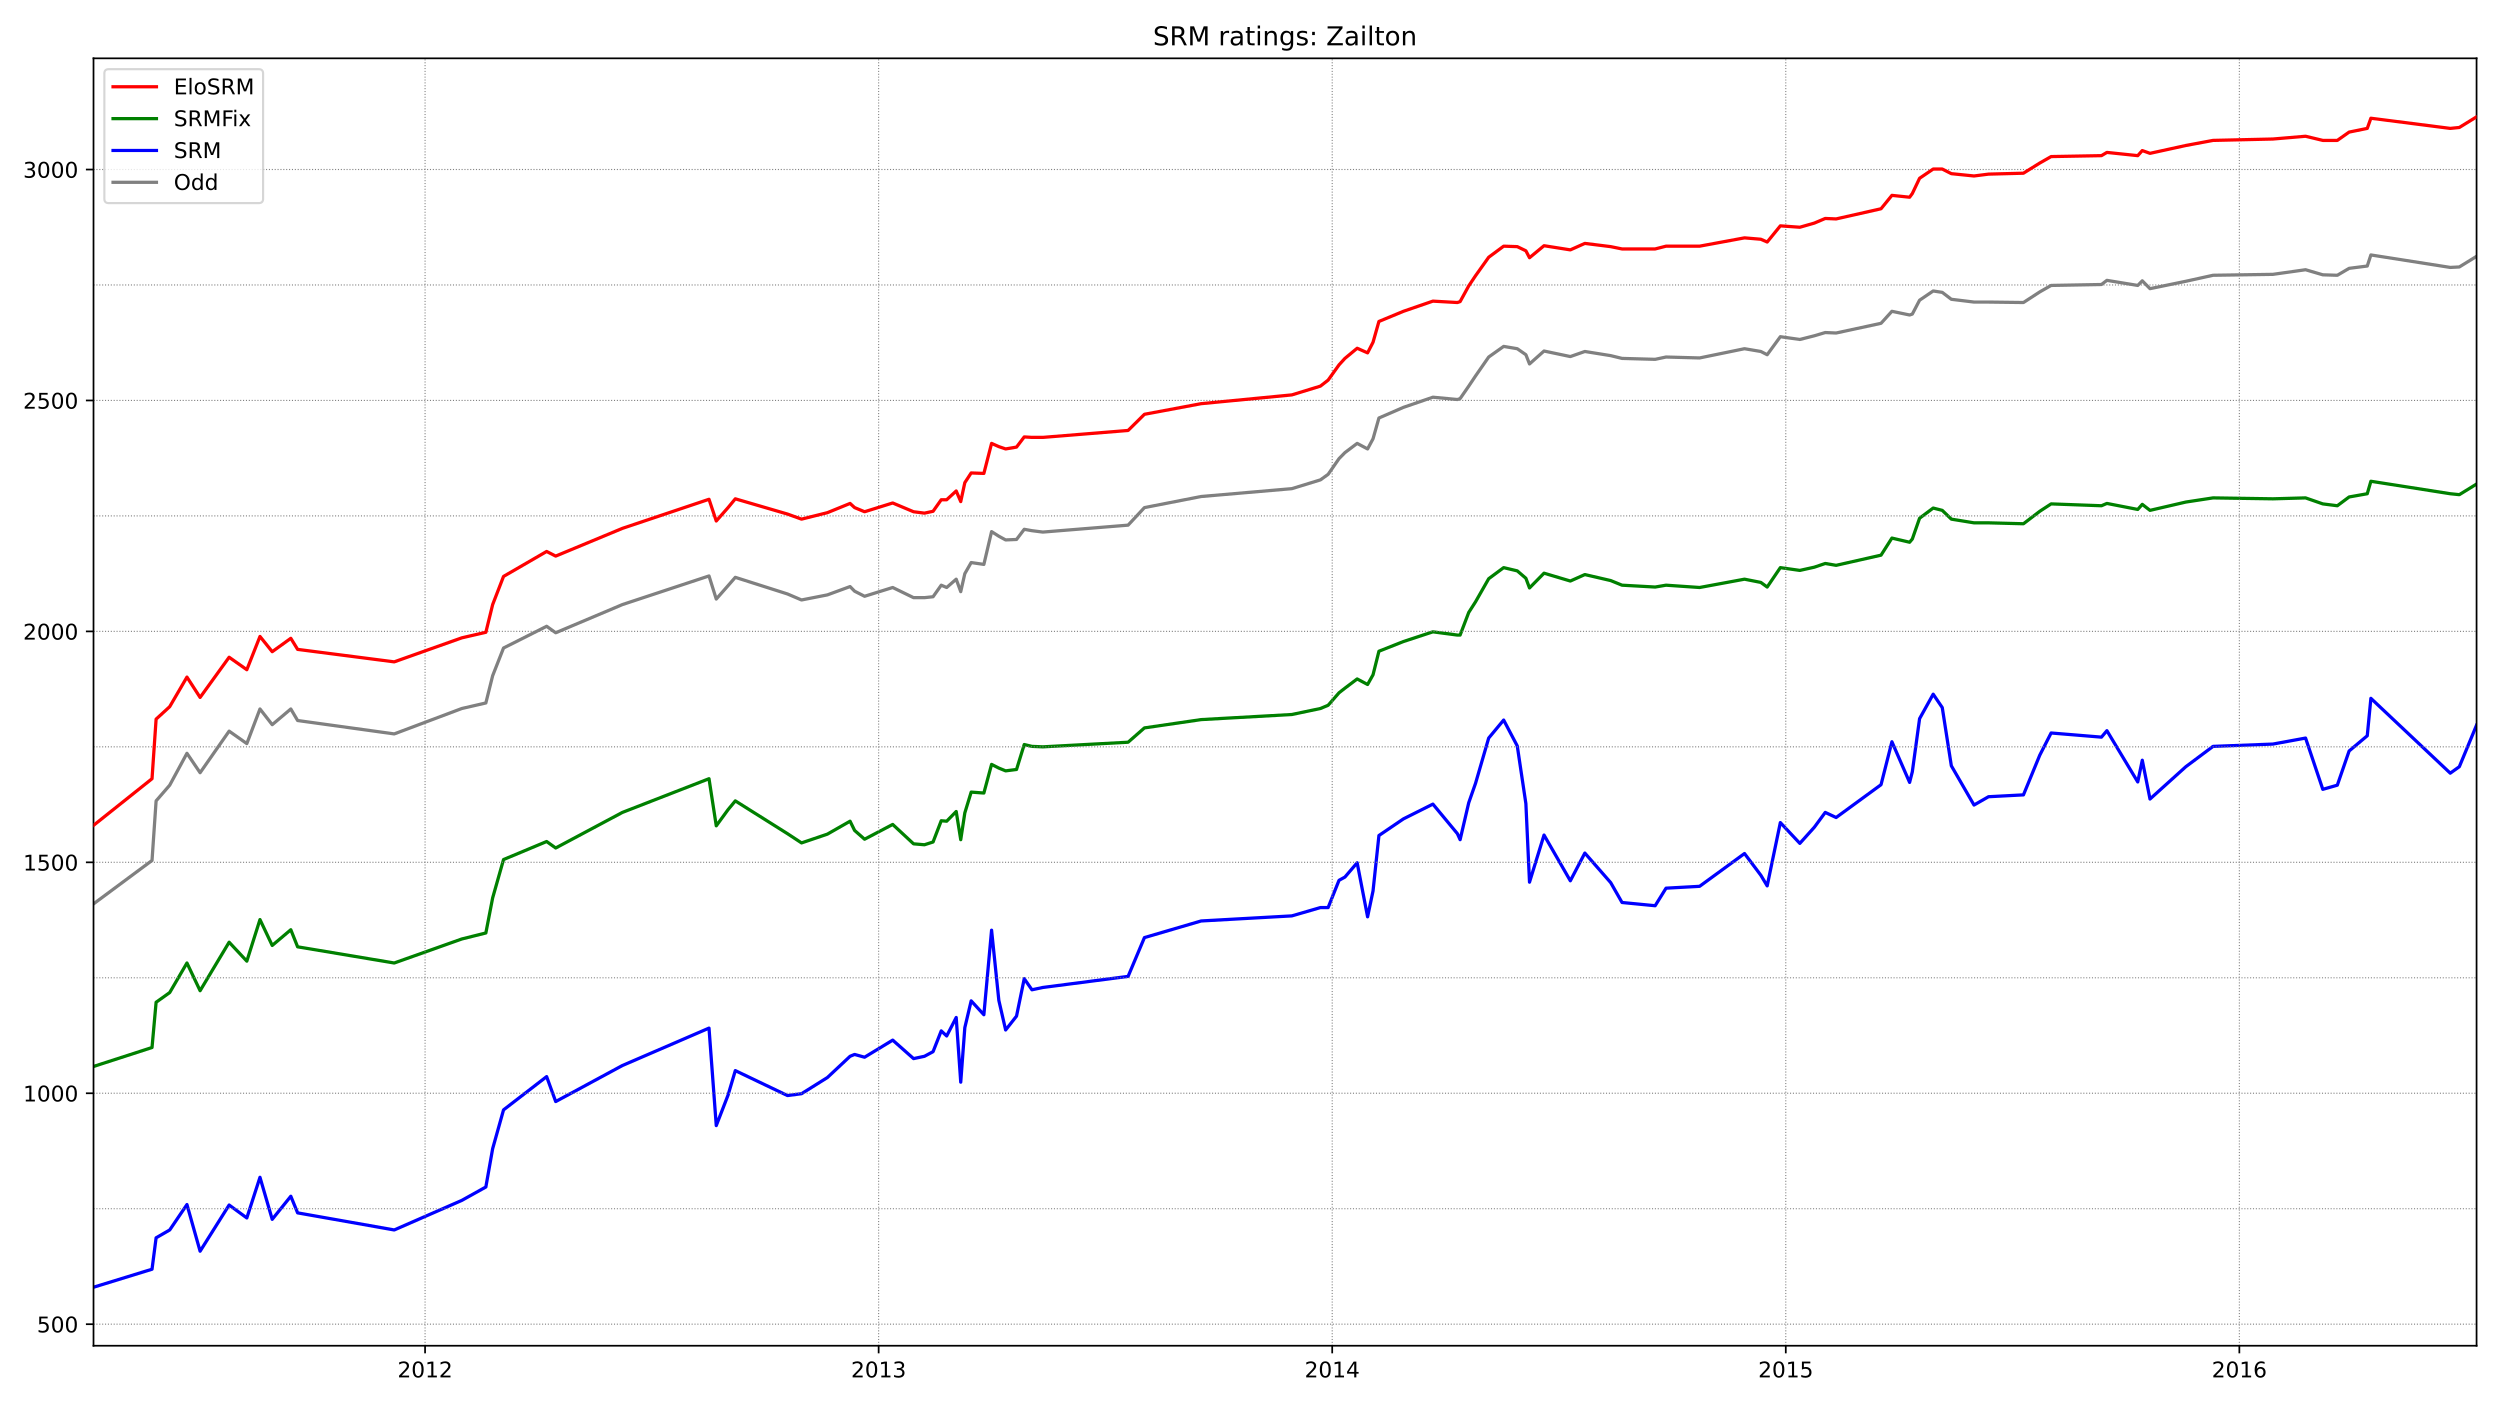 <?xml version="1.0" encoding="utf-8" standalone="no"?>
<!DOCTYPE svg PUBLIC "-//W3C//DTD SVG 1.1//EN"
  "http://www.w3.org/Graphics/SVG/1.1/DTD/svg11.dtd">
<!-- Created with matplotlib (https://matplotlib.org/) -->
<svg height="648pt" version="1.1" viewBox="0 0 1152 648" width="1152pt" xmlns="http://www.w3.org/2000/svg" xmlns:xlink="http://www.w3.org/1999/xlink">
 <defs>
  <style type="text/css">*{stroke-linecap:butt;stroke-linejoin:round;}</style>
 </defs>
 <g id="figure_1">
  <g id="patch_1">
   <path d="M 0 648 
L 1152 648 
L 1152 0 
L 0 0 
z
" style="fill:#ffffff;"/>
  </g>
  <g id="axes_1">
   <g id="patch_2">
    <path d="M 43.09 620.12 
L 1141.2 620.12 
L 1141.2 26.88 
L 43.09 26.88 
z
" style="fill:#ffffff;"/>
   </g>
   <g id="line2d_1">
    <path clip-path="url(#pb812408ef1)" d="M 43.09 416.506 
L 70.052 396.5 
L 71.933 369.045 
L 78.203 361.809 
L 86.145 347.124 
L 92.206 356.063 
L 105.582 336.908 
L 113.734 342.655 
L 119.795 326.692 
L 125.438 333.929 
L 134.007 326.692 
L 137.142 332.013 
L 181.66 338.185 
L 212.802 326.48 
L 223.879 323.926 
L 227.014 311.369 
L 232.03 298.599 
L 251.886 288.596 
L 256.066 291.576 
L 286.789 278.593 
L 326.709 265.398 
L 330.053 276.039 
L 335.487 269.867 
L 338.831 266.036 
L 362.867 273.698 
L 369.346 276.465 
L 381.259 274.124 
L 391.71 270.293 
L 393.8 272.421 
L 398.398 274.762 
L 411.356 270.718 
L 420.97 275.401 
L 425.986 275.401 
L 429.957 274.975 
L 433.72 269.654 
L 436.228 270.718 
L 440.617 266.887 
L 442.707 272.634 
L 444.588 264.333 
L 447.514 259.226 
L 453.366 260.077 
L 456.919 244.966 
L 460.263 247.094 
L 463.398 248.797 
L 468.414 248.584 
L 471.967 243.902 
L 475.52 244.54 
L 480.537 245.179 
L 519.829 241.986 
L 527.354 233.899 
L 553.479 228.791 
L 595.28 225.173 
L 608.447 221.129 
L 612 218.575 
L 617.017 211.339 
L 619.734 208.572 
L 625.377 204.316 
L 630.184 206.87 
L 632.692 202.187 
L 635.409 192.61 
L 646.695 187.715 
L 660.28 183.033 
L 671.567 184.097 
L 672.821 183.671 
L 676.792 177.925 
L 679.927 173.243 
L 685.988 164.517 
L 692.885 159.622 
L 699.155 160.686 
L 703.126 163.452 
L 704.798 167.709 
L 711.487 161.75 
L 723.609 164.304 
L 730.297 161.963 
L 742.21 163.878 
L 747.435 165.155 
L 762.693 165.581 
L 767.709 164.517 
L 783.175 164.942 
L 803.867 160.686 
L 811.391 161.963 
L 814.317 163.452 
L 820.378 155.152 
L 829.365 156.429 
L 836.053 154.726 
L 841.069 153.237 
L 846.086 153.45 
L 866.777 148.98 
L 871.793 143.447 
L 879.944 145.149 
L 881.198 144.724 
L 884.542 138.339 
L 890.813 134.082 
L 894.993 134.721 
L 899.173 137.913 
L 909.623 139.19 
L 916.311 139.19 
L 932.404 139.403 
L 939.929 134.508 
L 945.154 131.528 
L 968.353 131.102 
L 970.861 129.187 
L 985.074 131.528 
L 987.164 129.4 
L 990.717 133.018 
L 1007.228 129.613 
L 1019.768 126.846 
L 1047.357 126.42 
L 1062.405 124.292 
L 1070.347 126.633 
L 1077.036 126.846 
L 1082.47 123.653 
L 1090.83 122.589 
L 1092.502 117.481 
L 1129.078 123.228 
L 1133.258 123.015 
L 1141.2 118.12 
" style="fill:none;stroke:#808080;stroke-linecap:square;stroke-width:1.5;"/>
   </g>
   <g id="line2d_2">
    <path clip-path="url(#pb812408ef1)" d="M 43.09 593.155 
L 70.052 584.854 
L 71.933 570.382 
L 78.203 566.764 
L 86.145 555.058 
L 92.206 576.554 
L 105.582 555.271 
L 113.734 561.23 
L 119.795 542.501 
L 125.438 561.869 
L 134.007 551.227 
L 137.142 558.889 
L 181.66 566.764 
L 212.802 553.143 
L 223.879 546.971 
L 227.014 529.306 
L 232.03 511.428 
L 251.886 496.104 
L 256.066 507.597 
L 286.789 490.997 
L 326.709 473.757 
L 330.053 518.664 
L 335.487 504.618 
L 338.831 493.338 
L 362.867 504.83 
L 369.346 503.979 
L 381.259 496.53 
L 391.71 486.74 
L 393.8 485.889 
L 398.398 487.166 
L 411.356 479.291 
L 420.97 487.804 
L 425.986 486.74 
L 429.957 484.612 
L 433.72 475.034 
L 436.228 477.375 
L 440.617 468.862 
L 442.707 498.658 
L 444.588 473.545 
L 447.514 461.2 
L 453.366 467.585 
L 456.919 428.638 
L 460.263 460.988 
L 463.398 474.609 
L 468.414 468.224 
L 471.967 450.985 
L 475.52 456.093 
L 480.537 455.028 
L 519.829 449.921 
L 527.354 432.043 
L 553.479 424.381 
L 595.28 422.04 
L 608.447 418.209 
L 612 418.209 
L 617.017 405.652 
L 619.734 404.162 
L 625.377 397.565 
L 630.184 422.466 
L 632.692 410.547 
L 635.409 385.008 
L 646.695 377.346 
L 660.28 370.535 
L 671.567 384.156 
L 672.821 386.923 
L 676.792 369.897 
L 679.927 360.958 
L 685.988 340.101 
L 692.885 331.8 
L 699.155 343.719 
L 703.126 370.322 
L 704.798 406.503 
L 711.487 384.795 
L 723.609 405.865 
L 730.297 393.095 
L 742.21 406.716 
L 747.435 415.868 
L 762.693 417.358 
L 767.709 409.27 
L 783.175 408.419 
L 803.867 393.308 
L 811.391 403.311 
L 814.317 408.206 
L 820.378 379.048 
L 829.365 388.626 
L 836.053 381.177 
L 841.069 374.366 
L 846.086 376.707 
L 866.777 361.596 
L 871.793 341.803 
L 879.944 360.532 
L 881.198 355.637 
L 884.542 331.162 
L 890.813 319.882 
L 894.993 326.054 
L 899.173 352.87 
L 909.623 370.961 
L 916.311 367.13 
L 932.404 366.279 
L 939.929 347.975 
L 945.154 337.76 
L 968.353 339.675 
L 970.861 336.695 
L 985.074 360.319 
L 987.164 350.316 
L 990.717 368.194 
L 1007.228 353.296 
L 1019.768 343.932 
L 1047.357 342.867 
L 1062.405 340.101 
L 1070.347 363.725 
L 1077.036 361.809 
L 1082.47 346.06 
L 1090.83 339.037 
L 1092.502 321.797 
L 1129.078 356.276 
L 1133.258 353.296 
L 1141.2 334.141 
" style="fill:none;stroke:#0000ff;stroke-linecap:square;stroke-width:1.5;"/>
   </g>
   <g id="matplotlib.axis_1">
    <g id="xtick_1">
     <g id="line2d_3">
      <defs>
       <path d="M 0 0 
L 0 3.5 
" id="m6a71dbd9f6" style="stroke:#000000;stroke-width:0.8;"/>
      </defs>
      <g>
       <use style="stroke:#000000;stroke-width:0.8;" x="195.872" xlink:href="#m6a71dbd9f6" y="620.12"/>
      </g>
     </g>
     <g id="text_1">
      <!-- 2012 -->
      <g transform="translate(183.147 634.718)scale(0.1 -0.1)">
       <defs>
        <path d="M 19.188 8.297 
L 53.609 8.297 
L 53.609 0 
L 7.328 0 
L 7.328 8.297 
Q 12.938 14.109 22.625 23.891 
Q 32.328 33.688 34.812 36.531 
Q 39.547 41.844 41.422 45.531 
Q 43.312 49.219 43.312 52.781 
Q 43.312 58.594 39.234 62.25 
Q 35.156 65.922 28.609 65.922 
Q 23.969 65.922 18.812 64.312 
Q 13.672 62.703 7.812 59.422 
L 7.812 69.391 
Q 13.766 71.781 18.938 73 
Q 24.125 74.219 28.422 74.219 
Q 39.75 74.219 46.484 68.547 
Q 53.219 62.891 53.219 53.422 
Q 53.219 48.922 51.531 44.891 
Q 49.859 40.875 45.406 35.406 
Q 44.188 33.984 37.641 27.219 
Q 31.109 20.453 19.188 8.297 
z
" id="DejaVuSans-50"/>
        <path d="M 31.781 66.406 
Q 24.172 66.406 20.328 58.906 
Q 16.5 51.422 16.5 36.375 
Q 16.5 21.391 20.328 13.891 
Q 24.172 6.391 31.781 6.391 
Q 39.453 6.391 43.281 13.891 
Q 47.125 21.391 47.125 36.375 
Q 47.125 51.422 43.281 58.906 
Q 39.453 66.406 31.781 66.406 
z
M 31.781 74.219 
Q 44.047 74.219 50.516 64.516 
Q 56.984 54.828 56.984 36.375 
Q 56.984 17.969 50.516 8.266 
Q 44.047 -1.422 31.781 -1.422 
Q 19.531 -1.422 13.062 8.266 
Q 6.594 17.969 6.594 36.375 
Q 6.594 54.828 13.062 64.516 
Q 19.531 74.219 31.781 74.219 
z
" id="DejaVuSans-48"/>
        <path d="M 12.406 8.297 
L 28.516 8.297 
L 28.516 63.922 
L 10.984 60.406 
L 10.984 69.391 
L 28.422 72.906 
L 38.281 72.906 
L 38.281 8.297 
L 54.391 8.297 
L 54.391 0 
L 12.406 0 
z
" id="DejaVuSans-49"/>
       </defs>
       <use xlink:href="#DejaVuSans-50"/>
       <use x="63.623" xlink:href="#DejaVuSans-48"/>
       <use x="127.246" xlink:href="#DejaVuSans-49"/>
       <use x="190.869" xlink:href="#DejaVuSans-50"/>
      </g>
     </g>
    </g>
    <g id="xtick_2">
     <g id="line2d_4">
      <g>
       <use style="stroke:#000000;stroke-width:0.8;" x="404.877" xlink:href="#m6a71dbd9f6" y="620.12"/>
      </g>
     </g>
     <g id="text_2">
      <!-- 2013 -->
      <g transform="translate(392.152 634.718)scale(0.1 -0.1)">
       <defs>
        <path d="M 40.578 39.312 
Q 47.656 37.797 51.625 33 
Q 55.609 28.219 55.609 21.188 
Q 55.609 10.406 48.188 4.484 
Q 40.766 -1.422 27.094 -1.422 
Q 22.516 -1.422 17.656 -0.516 
Q 12.797 0.391 7.625 2.203 
L 7.625 11.719 
Q 11.719 9.328 16.594 8.109 
Q 21.484 6.891 26.812 6.891 
Q 36.078 6.891 40.938 10.547 
Q 45.797 14.203 45.797 21.188 
Q 45.797 27.641 41.281 31.266 
Q 36.766 34.906 28.719 34.906 
L 20.219 34.906 
L 20.219 43.016 
L 29.109 43.016 
Q 36.375 43.016 40.234 45.922 
Q 44.094 48.828 44.094 54.297 
Q 44.094 59.906 40.109 62.906 
Q 36.141 65.922 28.719 65.922 
Q 24.656 65.922 20.016 65.031 
Q 15.375 64.156 9.812 62.312 
L 9.812 71.094 
Q 15.438 72.656 20.344 73.438 
Q 25.25 74.219 29.594 74.219 
Q 40.828 74.219 47.359 69.109 
Q 53.906 64.016 53.906 55.328 
Q 53.906 49.266 50.438 45.094 
Q 46.969 40.922 40.578 39.312 
z
" id="DejaVuSans-51"/>
       </defs>
       <use xlink:href="#DejaVuSans-50"/>
       <use x="63.623" xlink:href="#DejaVuSans-48"/>
       <use x="127.246" xlink:href="#DejaVuSans-49"/>
       <use x="190.869" xlink:href="#DejaVuSans-51"/>
      </g>
     </g>
    </g>
    <g id="xtick_3">
     <g id="line2d_5">
      <g>
       <use style="stroke:#000000;stroke-width:0.8;" x="613.881" xlink:href="#m6a71dbd9f6" y="620.12"/>
      </g>
     </g>
     <g id="text_3">
      <!-- 2014 -->
      <g transform="translate(601.156 634.718)scale(0.1 -0.1)">
       <defs>
        <path d="M 37.797 64.312 
L 12.891 25.391 
L 37.797 25.391 
z
M 35.203 72.906 
L 47.609 72.906 
L 47.609 25.391 
L 58.016 25.391 
L 58.016 17.188 
L 47.609 17.188 
L 47.609 0 
L 37.797 0 
L 37.797 17.188 
L 4.891 17.188 
L 4.891 26.703 
z
" id="DejaVuSans-52"/>
       </defs>
       <use xlink:href="#DejaVuSans-50"/>
       <use x="63.623" xlink:href="#DejaVuSans-48"/>
       <use x="127.246" xlink:href="#DejaVuSans-49"/>
       <use x="190.869" xlink:href="#DejaVuSans-52"/>
      </g>
     </g>
    </g>
    <g id="xtick_4">
     <g id="line2d_6">
      <g>
       <use style="stroke:#000000;stroke-width:0.8;" x="822.886" xlink:href="#m6a71dbd9f6" y="620.12"/>
      </g>
     </g>
     <g id="text_4">
      <!-- 2015 -->
      <g transform="translate(810.161 634.718)scale(0.1 -0.1)">
       <defs>
        <path d="M 10.797 72.906 
L 49.516 72.906 
L 49.516 64.594 
L 19.828 64.594 
L 19.828 46.734 
Q 21.969 47.469 24.109 47.828 
Q 26.266 48.188 28.422 48.188 
Q 40.625 48.188 47.75 41.5 
Q 54.891 34.812 54.891 23.391 
Q 54.891 11.625 47.562 5.094 
Q 40.234 -1.422 26.906 -1.422 
Q 22.312 -1.422 17.547 -0.641 
Q 12.797 0.141 7.719 1.703 
L 7.719 11.625 
Q 12.109 9.234 16.797 8.062 
Q 21.484 6.891 26.703 6.891 
Q 35.156 6.891 40.078 11.328 
Q 45.016 15.766 45.016 23.391 
Q 45.016 31 40.078 35.438 
Q 35.156 39.891 26.703 39.891 
Q 22.75 39.891 18.812 39.016 
Q 14.891 38.141 10.797 36.281 
z
" id="DejaVuSans-53"/>
       </defs>
       <use xlink:href="#DejaVuSans-50"/>
       <use x="63.623" xlink:href="#DejaVuSans-48"/>
       <use x="127.246" xlink:href="#DejaVuSans-49"/>
       <use x="190.869" xlink:href="#DejaVuSans-53"/>
      </g>
     </g>
    </g>
    <g id="xtick_5">
     <g id="line2d_7">
      <g>
       <use style="stroke:#000000;stroke-width:0.8;" x="1031.891" xlink:href="#m6a71dbd9f6" y="620.12"/>
      </g>
     </g>
     <g id="text_5">
      <!-- 2016 -->
      <g transform="translate(1019.166 634.718)scale(0.1 -0.1)">
       <defs>
        <path d="M 33.016 40.375 
Q 26.375 40.375 22.484 35.828 
Q 18.609 31.297 18.609 23.391 
Q 18.609 15.531 22.484 10.953 
Q 26.375 6.391 33.016 6.391 
Q 39.656 6.391 43.531 10.953 
Q 47.406 15.531 47.406 23.391 
Q 47.406 31.297 43.531 35.828 
Q 39.656 40.375 33.016 40.375 
z
M 52.594 71.297 
L 52.594 62.312 
Q 48.875 64.062 45.094 64.984 
Q 41.312 65.922 37.594 65.922 
Q 27.828 65.922 22.672 59.328 
Q 17.531 52.734 16.797 39.406 
Q 19.672 43.656 24.016 45.922 
Q 28.375 48.188 33.594 48.188 
Q 44.578 48.188 50.953 41.516 
Q 57.328 34.859 57.328 23.391 
Q 57.328 12.156 50.688 5.359 
Q 44.047 -1.422 33.016 -1.422 
Q 20.359 -1.422 13.672 8.266 
Q 6.984 17.969 6.984 36.375 
Q 6.984 53.656 15.188 63.938 
Q 23.391 74.219 37.203 74.219 
Q 40.922 74.219 44.703 73.484 
Q 48.484 72.75 52.594 71.297 
z
" id="DejaVuSans-54"/>
       </defs>
       <use xlink:href="#DejaVuSans-50"/>
       <use x="63.623" xlink:href="#DejaVuSans-48"/>
       <use x="127.246" xlink:href="#DejaVuSans-49"/>
       <use x="190.869" xlink:href="#DejaVuSans-54"/>
      </g>
     </g>
    </g>
   </g>
   <g id="matplotlib.axis_2">
    <g id="ytick_1">
     <g id="line2d_8">
      <defs>
       <path d="M 0 0 
L -3.5 0 
" id="mec91667c3f" style="stroke:#000000;stroke-width:0.8;"/>
      </defs>
      <g>
       <use style="stroke:#000000;stroke-width:0.8;" x="43.09" xlink:href="#mec91667c3f" y="610.181"/>
      </g>
     </g>
     <g id="text_6">
      <!-- 500 -->
      <g transform="translate(17.003 613.98)scale(0.1 -0.1)">
       <use xlink:href="#DejaVuSans-53"/>
       <use x="63.623" xlink:href="#DejaVuSans-48"/>
       <use x="127.246" xlink:href="#DejaVuSans-48"/>
      </g>
     </g>
    </g>
    <g id="ytick_2">
     <g id="line2d_9">
      <g>
       <use style="stroke:#000000;stroke-width:0.8;" x="43.09" xlink:href="#mec91667c3f" y="503.766"/>
      </g>
     </g>
     <g id="text_7">
      <!-- 1000 -->
      <g transform="translate(10.64 507.566)scale(0.1 -0.1)">
       <use xlink:href="#DejaVuSans-49"/>
       <use x="63.623" xlink:href="#DejaVuSans-48"/>
       <use x="127.246" xlink:href="#DejaVuSans-48"/>
       <use x="190.869" xlink:href="#DejaVuSans-48"/>
      </g>
     </g>
    </g>
    <g id="ytick_3">
     <g id="line2d_10">
      <g>
       <use style="stroke:#000000;stroke-width:0.8;" x="43.09" xlink:href="#mec91667c3f" y="397.352"/>
      </g>
     </g>
     <g id="text_8">
      <!-- 1500 -->
      <g transform="translate(10.64 401.151)scale(0.1 -0.1)">
       <use xlink:href="#DejaVuSans-49"/>
       <use x="63.623" xlink:href="#DejaVuSans-53"/>
       <use x="127.246" xlink:href="#DejaVuSans-48"/>
       <use x="190.869" xlink:href="#DejaVuSans-48"/>
      </g>
     </g>
    </g>
    <g id="ytick_4">
     <g id="line2d_11">
      <g>
       <use style="stroke:#000000;stroke-width:0.8;" x="43.09" xlink:href="#mec91667c3f" y="290.937"/>
      </g>
     </g>
     <g id="text_9">
      <!-- 2000 -->
      <g transform="translate(10.64 294.736)scale(0.1 -0.1)">
       <use xlink:href="#DejaVuSans-50"/>
       <use x="63.623" xlink:href="#DejaVuSans-48"/>
       <use x="127.246" xlink:href="#DejaVuSans-48"/>
       <use x="190.869" xlink:href="#DejaVuSans-48"/>
      </g>
     </g>
    </g>
    <g id="ytick_5">
     <g id="line2d_12">
      <g>
       <use style="stroke:#000000;stroke-width:0.8;" x="43.09" xlink:href="#mec91667c3f" y="184.523"/>
      </g>
     </g>
     <g id="text_10">
      <!-- 2500 -->
      <g transform="translate(10.64 188.322)scale(0.1 -0.1)">
       <use xlink:href="#DejaVuSans-50"/>
       <use x="63.623" xlink:href="#DejaVuSans-53"/>
       <use x="127.246" xlink:href="#DejaVuSans-48"/>
       <use x="190.869" xlink:href="#DejaVuSans-48"/>
      </g>
     </g>
    </g>
    <g id="ytick_6">
     <g id="line2d_13">
      <g>
       <use style="stroke:#000000;stroke-width:0.8;" x="43.09" xlink:href="#mec91667c3f" y="78.108"/>
      </g>
     </g>
     <g id="text_11">
      <!-- 3000 -->
      <g transform="translate(10.64 81.907)scale(0.1 -0.1)">
       <use xlink:href="#DejaVuSans-51"/>
       <use x="63.623" xlink:href="#DejaVuSans-48"/>
       <use x="127.246" xlink:href="#DejaVuSans-48"/>
       <use x="190.869" xlink:href="#DejaVuSans-48"/>
      </g>
     </g>
    </g>
   </g>
   <g id="line2d_14">
    <path clip-path="url(#pb812408ef1)" d="M 43.09 491.422 
L 70.052 482.696 
L 71.933 461.839 
L 78.203 457.37 
L 86.145 443.748 
L 92.206 456.518 
L 105.582 434.171 
L 113.734 442.897 
L 119.795 423.743 
L 125.438 435.661 
L 134.007 428.425 
L 137.142 436.299 
L 181.66 443.748 
L 212.802 432.681 
L 223.879 429.915 
L 227.014 413.74 
L 232.03 396.075 
L 251.886 387.774 
L 256.066 390.754 
L 286.789 374.366 
L 326.709 358.83 
L 330.053 380.538 
L 335.487 373.089 
L 338.831 369.045 
L 362.867 384.156 
L 369.346 388.413 
L 381.259 384.369 
L 391.71 378.41 
L 393.8 382.667 
L 398.398 386.71 
L 411.356 379.9 
L 420.97 388.839 
L 425.986 389.264 
L 429.957 387.987 
L 433.72 378.197 
L 436.228 378.41 
L 440.617 373.941 
L 442.707 386.923 
L 444.588 374.579 
L 447.514 365.002 
L 453.366 365.427 
L 456.919 352.232 
L 460.263 353.935 
L 463.398 355.212 
L 468.414 354.573 
L 471.967 343.08 
L 475.52 343.932 
L 480.537 344.144 
L 519.829 342.016 
L 527.354 335.418 
L 553.479 331.588 
L 595.28 329.246 
L 608.447 326.48 
L 612 324.99 
L 617.017 319.243 
L 619.734 317.115 
L 625.377 312.859 
L 630.184 315.412 
L 632.692 310.943 
L 635.409 300.089 
L 646.695 295.619 
L 660.28 291.15 
L 671.567 292.64 
L 672.821 292.64 
L 676.792 282.211 
L 679.927 277.316 
L 685.988 266.675 
L 692.885 261.567 
L 699.155 263.057 
L 703.126 266.462 
L 704.798 270.931 
L 711.487 264.121 
L 723.609 267.739 
L 730.297 264.759 
L 742.21 267.526 
L 747.435 269.654 
L 762.693 270.506 
L 767.709 269.654 
L 783.175 270.718 
L 803.867 266.887 
L 811.391 268.377 
L 814.317 270.506 
L 820.378 261.567 
L 829.365 262.844 
L 836.053 261.354 
L 841.069 259.651 
L 846.086 260.503 
L 866.777 255.82 
L 871.793 247.946 
L 879.944 249.861 
L 881.198 248.371 
L 884.542 238.794 
L 890.813 234.112 
L 894.993 235.176 
L 899.173 239.22 
L 909.623 240.922 
L 916.311 240.922 
L 932.404 241.348 
L 939.929 235.602 
L 945.154 232.196 
L 968.353 233.048 
L 970.861 231.983 
L 985.074 234.75 
L 987.164 232.409 
L 990.717 235.176 
L 1007.228 231.345 
L 1019.768 229.43 
L 1047.357 229.855 
L 1062.405 229.43 
L 1070.347 232.196 
L 1077.036 233.048 
L 1082.47 229.004 
L 1090.83 227.514 
L 1092.502 221.768 
L 1129.078 227.514 
L 1133.258 227.94 
L 1141.2 223.045 
" style="fill:none;stroke:#008000;stroke-linecap:square;stroke-width:1.5;"/>
   </g>
   <g id="line2d_15">
    <path clip-path="url(#pb812408ef1)" d="M 43.09 610.181 
L 1141.2 610.181 
" style="fill:none;stroke:#808080;stroke-dasharray:0.5,0.825;stroke-dashoffset:0;stroke-width:0.5;"/>
   </g>
   <g id="line2d_16">
    <path clip-path="url(#pb812408ef1)" d="M 43.09 556.974 
L 1141.2 556.974 
" style="fill:none;stroke:#808080;stroke-dasharray:0.5,0.825;stroke-dashoffset:0;stroke-width:0.5;"/>
   </g>
   <g id="line2d_17">
    <path clip-path="url(#pb812408ef1)" d="M 43.09 503.766 
L 1141.2 503.766 
" style="fill:none;stroke:#808080;stroke-dasharray:0.5,0.825;stroke-dashoffset:0;stroke-width:0.5;"/>
   </g>
   <g id="line2d_18">
    <path clip-path="url(#pb812408ef1)" d="M 43.09 450.559 
L 1141.2 450.559 
" style="fill:none;stroke:#808080;stroke-dasharray:0.5,0.825;stroke-dashoffset:0;stroke-width:0.5;"/>
   </g>
   <g id="line2d_19">
    <path clip-path="url(#pb812408ef1)" d="M 43.09 397.352 
L 1141.2 397.352 
" style="fill:none;stroke:#808080;stroke-dasharray:0.5,0.825;stroke-dashoffset:0;stroke-width:0.5;"/>
   </g>
   <g id="line2d_20">
    <path clip-path="url(#pb812408ef1)" d="M 43.09 344.144 
L 1141.2 344.144 
" style="fill:none;stroke:#808080;stroke-dasharray:0.5,0.825;stroke-dashoffset:0;stroke-width:0.5;"/>
   </g>
   <g id="line2d_21">
    <path clip-path="url(#pb812408ef1)" d="M 43.09 290.937 
L 1141.2 290.937 
" style="fill:none;stroke:#808080;stroke-dasharray:0.5,0.825;stroke-dashoffset:0;stroke-width:0.5;"/>
   </g>
   <g id="line2d_22">
    <path clip-path="url(#pb812408ef1)" d="M 43.09 237.73 
L 1141.2 237.73 
" style="fill:none;stroke:#808080;stroke-dasharray:0.5,0.825;stroke-dashoffset:0;stroke-width:0.5;"/>
   </g>
   <g id="line2d_23">
    <path clip-path="url(#pb812408ef1)" d="M 43.09 184.523 
L 1141.2 184.523 
" style="fill:none;stroke:#808080;stroke-dasharray:0.5,0.825;stroke-dashoffset:0;stroke-width:0.5;"/>
   </g>
   <g id="line2d_24">
    <path clip-path="url(#pb812408ef1)" d="M 43.09 131.315 
L 1141.2 131.315 
" style="fill:none;stroke:#808080;stroke-dasharray:0.5,0.825;stroke-dashoffset:0;stroke-width:0.5;"/>
   </g>
   <g id="line2d_25">
    <path clip-path="url(#pb812408ef1)" d="M 43.09 78.108 
L 1141.2 78.108 
" style="fill:none;stroke:#808080;stroke-dasharray:0.5,0.825;stroke-dashoffset:0;stroke-width:0.5;"/>
   </g>
   <g id="line2d_26">
    <path clip-path="url(#pb812408ef1)" d="M 195.872 620.12 
L 195.872 26.88 
" style="fill:none;stroke:#808080;stroke-dasharray:0.5,0.825;stroke-dashoffset:0;stroke-width:0.5;"/>
   </g>
   <g id="line2d_27">
    <path clip-path="url(#pb812408ef1)" d="M 404.877 620.12 
L 404.877 26.88 
" style="fill:none;stroke:#808080;stroke-dasharray:0.5,0.825;stroke-dashoffset:0;stroke-width:0.5;"/>
   </g>
   <g id="line2d_28">
    <path clip-path="url(#pb812408ef1)" d="M 613.881 620.12 
L 613.881 26.88 
" style="fill:none;stroke:#808080;stroke-dasharray:0.5,0.825;stroke-dashoffset:0;stroke-width:0.5;"/>
   </g>
   <g id="line2d_29">
    <path clip-path="url(#pb812408ef1)" d="M 822.886 620.12 
L 822.886 26.88 
" style="fill:none;stroke:#808080;stroke-dasharray:0.5,0.825;stroke-dashoffset:0;stroke-width:0.5;"/>
   </g>
   <g id="line2d_30">
    <path clip-path="url(#pb812408ef1)" d="M 1031.891 620.12 
L 1031.891 26.88 
" style="fill:none;stroke:#808080;stroke-dasharray:0.5,0.825;stroke-dashoffset:0;stroke-width:0.5;"/>
   </g>
   <g id="patch_3">
    <path d="M 43.09 620.12 
L 43.09 26.88 
" style="fill:none;stroke:#000000;stroke-linecap:square;stroke-linejoin:miter;stroke-width:0.8;"/>
   </g>
   <g id="patch_4">
    <path d="M 1141.2 620.12 
L 1141.2 26.88 
" style="fill:none;stroke:#000000;stroke-linecap:square;stroke-linejoin:miter;stroke-width:0.8;"/>
   </g>
   <g id="patch_5">
    <path d="M 43.09 620.12 
L 1141.2 620.12 
" style="fill:none;stroke:#000000;stroke-linecap:square;stroke-linejoin:miter;stroke-width:0.8;"/>
   </g>
   <g id="patch_6">
    <path d="M 43.09 26.88 
L 1141.2 26.88 
" style="fill:none;stroke:#000000;stroke-linecap:square;stroke-linejoin:miter;stroke-width:0.8;"/>
   </g>
   <g id="line2d_31">
    <path clip-path="url(#pb812408ef1)" d="M 43.09 380.325 
L 70.052 358.83 
L 71.933 331.375 
L 78.203 325.628 
L 86.145 312.007 
L 92.206 321.372 
L 105.582 302.856 
L 113.734 308.602 
L 119.795 293.278 
L 125.438 300.302 
L 134.007 294.13 
L 137.142 299.237 
L 181.66 304.984 
L 212.802 293.917 
L 223.879 291.363 
L 227.014 278.593 
L 232.03 265.61 
L 251.886 254.118 
L 256.066 256.246 
L 286.789 243.476 
L 326.709 230.068 
L 330.053 240.071 
L 335.487 233.899 
L 338.831 229.855 
L 362.867 236.879 
L 369.346 239.22 
L 381.259 236.24 
L 391.71 231.983 
L 393.8 233.899 
L 398.398 235.814 
L 411.356 231.771 
L 420.97 235.814 
L 425.986 236.453 
L 429.957 235.602 
L 433.72 230.281 
L 436.228 230.281 
L 440.617 226.237 
L 442.707 231.132 
L 444.588 222.406 
L 447.514 217.937 
L 453.366 218.15 
L 456.919 204.316 
L 460.263 205.805 
L 463.398 206.87 
L 468.414 206.018 
L 471.967 201.336 
L 475.52 201.549 
L 480.537 201.549 
L 519.829 198.356 
L 527.354 190.907 
L 553.479 186.012 
L 595.28 181.969 
L 608.447 177.925 
L 612 175.158 
L 617.017 168.135 
L 619.734 165.155 
L 625.377 160.473 
L 630.184 162.601 
L 632.692 157.706 
L 635.409 148.129 
L 646.695 143.447 
L 660.28 138.764 
L 671.567 139.403 
L 672.821 138.977 
L 676.792 131.741 
L 679.927 127.059 
L 685.988 118.546 
L 692.885 113.438 
L 699.155 113.65 
L 703.126 115.566 
L 704.798 118.758 
L 711.487 113.225 
L 723.609 115.14 
L 730.297 112.161 
L 742.21 113.65 
L 747.435 114.715 
L 762.693 114.715 
L 767.709 113.438 
L 783.175 113.438 
L 803.867 109.607 
L 811.391 110.245 
L 814.317 111.522 
L 820.378 104.073 
L 829.365 104.712 
L 836.053 102.796 
L 841.069 100.668 
L 846.086 100.881 
L 866.777 96.198 
L 871.793 90.026 
L 879.944 90.878 
L 881.198 89.175 
L 884.542 82.152 
L 890.813 77.895 
L 894.993 77.895 
L 899.173 80.023 
L 909.623 81.088 
L 916.311 80.236 
L 932.404 79.811 
L 939.929 75.128 
L 945.154 72.149 
L 968.353 71.723 
L 970.861 70.233 
L 985.074 71.723 
L 987.164 69.382 
L 990.717 70.659 
L 1007.228 67.041 
L 1019.768 64.7 
L 1047.357 64.061 
L 1062.405 62.784 
L 1070.347 64.7 
L 1077.036 64.7 
L 1082.47 60.869 
L 1090.83 59.166 
L 1092.502 54.484 
L 1129.078 59.166 
L 1133.258 58.741 
L 1141.2 53.845 
" style="fill:none;stroke:#ff0000;stroke-linecap:square;stroke-width:1.5;"/>
   </g>
   <g id="text_12">
    <!-- SRM ratings: Zailton -->
    <g transform="translate(531.309 20.88)scale(0.12 -0.12)">
     <defs>
      <path d="M 53.516 70.516 
L 53.516 60.891 
Q 47.906 63.578 42.922 64.891 
Q 37.938 66.219 33.297 66.219 
Q 25.25 66.219 20.875 63.094 
Q 16.5 59.969 16.5 54.203 
Q 16.5 49.359 19.406 46.891 
Q 22.312 44.438 30.422 42.922 
L 36.375 41.703 
Q 47.406 39.594 52.656 34.297 
Q 57.906 29 57.906 20.125 
Q 57.906 9.516 50.797 4.047 
Q 43.703 -1.422 29.984 -1.422 
Q 24.812 -1.422 18.969 -0.25 
Q 13.141 0.922 6.891 3.219 
L 6.891 13.375 
Q 12.891 10.016 18.656 8.297 
Q 24.422 6.594 29.984 6.594 
Q 38.422 6.594 43.016 9.906 
Q 47.609 13.234 47.609 19.391 
Q 47.609 24.75 44.312 27.781 
Q 41.016 30.812 33.5 32.328 
L 27.484 33.5 
Q 16.453 35.688 11.516 40.375 
Q 6.594 45.062 6.594 53.422 
Q 6.594 63.094 13.406 68.656 
Q 20.219 74.219 32.172 74.219 
Q 37.312 74.219 42.625 73.281 
Q 47.953 72.359 53.516 70.516 
z
" id="DejaVuSans-83"/>
      <path d="M 44.391 34.188 
Q 47.562 33.109 50.562 29.594 
Q 53.562 26.078 56.594 19.922 
L 66.609 0 
L 56 0 
L 46.688 18.703 
Q 43.062 26.031 39.672 28.422 
Q 36.281 30.812 30.422 30.812 
L 19.672 30.812 
L 19.672 0 
L 9.812 0 
L 9.812 72.906 
L 32.078 72.906 
Q 44.578 72.906 50.734 67.672 
Q 56.891 62.453 56.891 51.906 
Q 56.891 45.016 53.688 40.469 
Q 50.484 35.938 44.391 34.188 
z
M 19.672 64.797 
L 19.672 38.922 
L 32.078 38.922 
Q 39.203 38.922 42.844 42.219 
Q 46.484 45.516 46.484 51.906 
Q 46.484 58.297 42.844 61.547 
Q 39.203 64.797 32.078 64.797 
z
" id="DejaVuSans-82"/>
      <path d="M 9.812 72.906 
L 24.516 72.906 
L 43.109 23.297 
L 61.812 72.906 
L 76.516 72.906 
L 76.516 0 
L 66.891 0 
L 66.891 64.016 
L 48.094 14.016 
L 38.188 14.016 
L 19.391 64.016 
L 19.391 0 
L 9.812 0 
z
" id="DejaVuSans-77"/>
      <path id="DejaVuSans-32"/>
      <path d="M 41.109 46.297 
Q 39.594 47.172 37.812 47.578 
Q 36.031 48 33.891 48 
Q 26.266 48 22.188 43.047 
Q 18.109 38.094 18.109 28.812 
L 18.109 0 
L 9.078 0 
L 9.078 54.688 
L 18.109 54.688 
L 18.109 46.188 
Q 20.953 51.172 25.484 53.578 
Q 30.031 56 36.531 56 
Q 37.453 56 38.578 55.875 
Q 39.703 55.766 41.062 55.516 
z
" id="DejaVuSans-114"/>
      <path d="M 34.281 27.484 
Q 23.391 27.484 19.188 25 
Q 14.984 22.516 14.984 16.5 
Q 14.984 11.719 18.141 8.906 
Q 21.297 6.109 26.703 6.109 
Q 34.188 6.109 38.703 11.406 
Q 43.219 16.703 43.219 25.484 
L 43.219 27.484 
z
M 52.203 31.203 
L 52.203 0 
L 43.219 0 
L 43.219 8.297 
Q 40.141 3.328 35.547 0.953 
Q 30.953 -1.422 24.312 -1.422 
Q 15.922 -1.422 10.953 3.297 
Q 6 8.016 6 15.922 
Q 6 25.141 12.172 29.828 
Q 18.359 34.516 30.609 34.516 
L 43.219 34.516 
L 43.219 35.406 
Q 43.219 41.609 39.141 45 
Q 35.062 48.391 27.688 48.391 
Q 23 48.391 18.547 47.266 
Q 14.109 46.141 10.016 43.891 
L 10.016 52.203 
Q 14.938 54.109 19.578 55.047 
Q 24.219 56 28.609 56 
Q 40.484 56 46.344 49.844 
Q 52.203 43.703 52.203 31.203 
z
" id="DejaVuSans-97"/>
      <path d="M 18.312 70.219 
L 18.312 54.688 
L 36.812 54.688 
L 36.812 47.703 
L 18.312 47.703 
L 18.312 18.016 
Q 18.312 11.328 20.141 9.422 
Q 21.969 7.516 27.594 7.516 
L 36.812 7.516 
L 36.812 0 
L 27.594 0 
Q 17.188 0 13.234 3.875 
Q 9.281 7.766 9.281 18.016 
L 9.281 47.703 
L 2.688 47.703 
L 2.688 54.688 
L 9.281 54.688 
L 9.281 70.219 
z
" id="DejaVuSans-116"/>
      <path d="M 9.422 54.688 
L 18.406 54.688 
L 18.406 0 
L 9.422 0 
z
M 9.422 75.984 
L 18.406 75.984 
L 18.406 64.594 
L 9.422 64.594 
z
" id="DejaVuSans-105"/>
      <path d="M 54.891 33.016 
L 54.891 0 
L 45.906 0 
L 45.906 32.719 
Q 45.906 40.484 42.875 44.328 
Q 39.844 48.188 33.797 48.188 
Q 26.516 48.188 22.312 43.547 
Q 18.109 38.922 18.109 30.906 
L 18.109 0 
L 9.078 0 
L 9.078 54.688 
L 18.109 54.688 
L 18.109 46.188 
Q 21.344 51.125 25.703 53.562 
Q 30.078 56 35.797 56 
Q 45.219 56 50.047 50.172 
Q 54.891 44.344 54.891 33.016 
z
" id="DejaVuSans-110"/>
      <path d="M 45.406 27.984 
Q 45.406 37.75 41.375 43.109 
Q 37.359 48.484 30.078 48.484 
Q 22.859 48.484 18.828 43.109 
Q 14.797 37.75 14.797 27.984 
Q 14.797 18.266 18.828 12.891 
Q 22.859 7.516 30.078 7.516 
Q 37.359 7.516 41.375 12.891 
Q 45.406 18.266 45.406 27.984 
z
M 54.391 6.781 
Q 54.391 -7.172 48.188 -13.984 
Q 42 -20.797 29.203 -20.797 
Q 24.469 -20.797 20.266 -20.094 
Q 16.062 -19.391 12.109 -17.922 
L 12.109 -9.188 
Q 16.062 -11.328 19.922 -12.344 
Q 23.781 -13.375 27.781 -13.375 
Q 36.625 -13.375 41.016 -8.766 
Q 45.406 -4.156 45.406 5.172 
L 45.406 9.625 
Q 42.625 4.781 38.281 2.391 
Q 33.938 0 27.875 0 
Q 17.828 0 11.672 7.656 
Q 5.516 15.328 5.516 27.984 
Q 5.516 40.672 11.672 48.328 
Q 17.828 56 27.875 56 
Q 33.938 56 38.281 53.609 
Q 42.625 51.219 45.406 46.391 
L 45.406 54.688 
L 54.391 54.688 
z
" id="DejaVuSans-103"/>
      <path d="M 44.281 53.078 
L 44.281 44.578 
Q 40.484 46.531 36.375 47.5 
Q 32.281 48.484 27.875 48.484 
Q 21.188 48.484 17.844 46.438 
Q 14.5 44.391 14.5 40.281 
Q 14.5 37.156 16.891 35.375 
Q 19.281 33.594 26.516 31.984 
L 29.594 31.297 
Q 39.156 29.25 43.188 25.516 
Q 47.219 21.781 47.219 15.094 
Q 47.219 7.469 41.188 3.016 
Q 35.156 -1.422 24.609 -1.422 
Q 20.219 -1.422 15.453 -0.562 
Q 10.688 0.297 5.422 2 
L 5.422 11.281 
Q 10.406 8.688 15.234 7.391 
Q 20.062 6.109 24.812 6.109 
Q 31.156 6.109 34.562 8.281 
Q 37.984 10.453 37.984 14.406 
Q 37.984 18.062 35.516 20.016 
Q 33.062 21.969 24.703 23.781 
L 21.578 24.516 
Q 13.234 26.266 9.516 29.906 
Q 5.812 33.547 5.812 39.891 
Q 5.812 47.609 11.281 51.797 
Q 16.75 56 26.812 56 
Q 31.781 56 36.172 55.266 
Q 40.578 54.547 44.281 53.078 
z
" id="DejaVuSans-115"/>
      <path d="M 11.719 12.406 
L 22.016 12.406 
L 22.016 0 
L 11.719 0 
z
M 11.719 51.703 
L 22.016 51.703 
L 22.016 39.312 
L 11.719 39.312 
z
" id="DejaVuSans-58"/>
      <path d="M 5.609 72.906 
L 62.891 72.906 
L 62.891 65.375 
L 16.797 8.297 
L 64.016 8.297 
L 64.016 0 
L 4.5 0 
L 4.5 7.516 
L 50.594 64.594 
L 5.609 64.594 
z
" id="DejaVuSans-90"/>
      <path d="M 9.422 75.984 
L 18.406 75.984 
L 18.406 0 
L 9.422 0 
z
" id="DejaVuSans-108"/>
      <path d="M 30.609 48.391 
Q 23.391 48.391 19.188 42.75 
Q 14.984 37.109 14.984 27.297 
Q 14.984 17.484 19.156 11.844 
Q 23.344 6.203 30.609 6.203 
Q 37.797 6.203 41.984 11.859 
Q 46.188 17.531 46.188 27.297 
Q 46.188 37.016 41.984 42.703 
Q 37.797 48.391 30.609 48.391 
z
M 30.609 56 
Q 42.328 56 49.016 48.375 
Q 55.719 40.766 55.719 27.297 
Q 55.719 13.875 49.016 6.219 
Q 42.328 -1.422 30.609 -1.422 
Q 18.844 -1.422 12.172 6.219 
Q 5.516 13.875 5.516 27.297 
Q 5.516 40.766 12.172 48.375 
Q 18.844 56 30.609 56 
z
" id="DejaVuSans-111"/>
     </defs>
     <use xlink:href="#DejaVuSans-83"/>
     <use x="63.477" xlink:href="#DejaVuSans-82"/>
     <use x="132.959" xlink:href="#DejaVuSans-77"/>
     <use x="219.238" xlink:href="#DejaVuSans-32"/>
     <use x="251.025" xlink:href="#DejaVuSans-114"/>
     <use x="292.139" xlink:href="#DejaVuSans-97"/>
     <use x="353.418" xlink:href="#DejaVuSans-116"/>
     <use x="392.627" xlink:href="#DejaVuSans-105"/>
     <use x="420.41" xlink:href="#DejaVuSans-110"/>
     <use x="483.789" xlink:href="#DejaVuSans-103"/>
     <use x="547.266" xlink:href="#DejaVuSans-115"/>
     <use x="599.365" xlink:href="#DejaVuSans-58"/>
     <use x="633.057" xlink:href="#DejaVuSans-32"/>
     <use x="664.844" xlink:href="#DejaVuSans-90"/>
     <use x="733.35" xlink:href="#DejaVuSans-97"/>
     <use x="794.629" xlink:href="#DejaVuSans-105"/>
     <use x="822.412" xlink:href="#DejaVuSans-108"/>
     <use x="850.195" xlink:href="#DejaVuSans-116"/>
     <use x="889.404" xlink:href="#DejaVuSans-111"/>
     <use x="950.586" xlink:href="#DejaVuSans-110"/>
    </g>
   </g>
   <g id="legend_1">
    <g id="patch_7">
     <path d="M 50.09 93.593 
L 119.231 93.593 
Q 121.231 93.593 121.231 91.593 
L 121.231 33.88 
Q 121.231 31.88 119.231 31.88 
L 50.09 31.88 
Q 48.09 31.88 48.09 33.88 
L 48.09 91.593 
Q 48.09 93.593 50.09 93.593 
z
" style="fill:#ffffff;opacity:0.8;stroke:#cccccc;stroke-linejoin:miter;"/>
    </g>
    <g id="line2d_32">
     <path d="M 52.09 39.978 
L 72.09 39.978 
" style="fill:none;stroke:#ff0000;stroke-linecap:square;stroke-width:1.5;"/>
    </g>
    <g id="line2d_33"/>
    <g id="text_13">
     <!-- EloSRM -->
     <g transform="translate(80.09 43.478)scale(0.1 -0.1)">
      <defs>
       <path d="M 9.812 72.906 
L 55.906 72.906 
L 55.906 64.594 
L 19.672 64.594 
L 19.672 43.016 
L 54.391 43.016 
L 54.391 34.719 
L 19.672 34.719 
L 19.672 8.297 
L 56.781 8.297 
L 56.781 0 
L 9.812 0 
z
" id="DejaVuSans-69"/>
      </defs>
      <use xlink:href="#DejaVuSans-69"/>
      <use x="63.184" xlink:href="#DejaVuSans-108"/>
      <use x="90.967" xlink:href="#DejaVuSans-111"/>
      <use x="152.148" xlink:href="#DejaVuSans-83"/>
      <use x="215.625" xlink:href="#DejaVuSans-82"/>
      <use x="285.107" xlink:href="#DejaVuSans-77"/>
     </g>
    </g>
    <g id="line2d_34">
     <path d="M 52.09 54.657 
L 72.09 54.657 
" style="fill:none;stroke:#008000;stroke-linecap:square;stroke-width:1.5;"/>
    </g>
    <g id="line2d_35"/>
    <g id="text_14">
     <!-- SRMFix -->
     <g transform="translate(80.09 58.157)scale(0.1 -0.1)">
      <defs>
       <path d="M 9.812 72.906 
L 51.703 72.906 
L 51.703 64.594 
L 19.672 64.594 
L 19.672 43.109 
L 48.578 43.109 
L 48.578 34.812 
L 19.672 34.812 
L 19.672 0 
L 9.812 0 
z
" id="DejaVuSans-70"/>
       <path d="M 54.891 54.688 
L 35.109 28.078 
L 55.906 0 
L 45.312 0 
L 29.391 21.484 
L 13.484 0 
L 2.875 0 
L 24.125 28.609 
L 4.688 54.688 
L 15.281 54.688 
L 29.781 35.203 
L 44.281 54.688 
z
" id="DejaVuSans-120"/>
      </defs>
      <use xlink:href="#DejaVuSans-83"/>
      <use x="63.477" xlink:href="#DejaVuSans-82"/>
      <use x="132.959" xlink:href="#DejaVuSans-77"/>
      <use x="219.238" xlink:href="#DejaVuSans-70"/>
      <use x="269.508" xlink:href="#DejaVuSans-105"/>
      <use x="297.291" xlink:href="#DejaVuSans-120"/>
     </g>
    </g>
    <g id="line2d_36">
     <path d="M 52.09 69.335 
L 72.09 69.335 
" style="fill:none;stroke:#0000ff;stroke-linecap:square;stroke-width:1.5;"/>
    </g>
    <g id="line2d_37"/>
    <g id="text_15">
     <!-- SRM -->
     <g transform="translate(80.09 72.835)scale(0.1 -0.1)">
      <use xlink:href="#DejaVuSans-83"/>
      <use x="63.477" xlink:href="#DejaVuSans-82"/>
      <use x="132.959" xlink:href="#DejaVuSans-77"/>
     </g>
    </g>
    <g id="line2d_38">
     <path d="M 52.09 84.013 
L 72.09 84.013 
" style="fill:none;stroke:#808080;stroke-linecap:square;stroke-width:1.5;"/>
    </g>
    <g id="line2d_39"/>
    <g id="text_16">
     <!-- Odd -->
     <g transform="translate(80.09 87.513)scale(0.1 -0.1)">
      <defs>
       <path d="M 39.406 66.219 
Q 28.656 66.219 22.328 58.203 
Q 16.016 50.203 16.016 36.375 
Q 16.016 22.609 22.328 14.594 
Q 28.656 6.594 39.406 6.594 
Q 50.141 6.594 56.422 14.594 
Q 62.703 22.609 62.703 36.375 
Q 62.703 50.203 56.422 58.203 
Q 50.141 66.219 39.406 66.219 
z
M 39.406 74.219 
Q 54.734 74.219 63.906 63.938 
Q 73.094 53.656 73.094 36.375 
Q 73.094 19.141 63.906 8.859 
Q 54.734 -1.422 39.406 -1.422 
Q 24.031 -1.422 14.812 8.828 
Q 5.609 19.094 5.609 36.375 
Q 5.609 53.656 14.812 63.938 
Q 24.031 74.219 39.406 74.219 
z
" id="DejaVuSans-79"/>
       <path d="M 45.406 46.391 
L 45.406 75.984 
L 54.391 75.984 
L 54.391 0 
L 45.406 0 
L 45.406 8.203 
Q 42.578 3.328 38.25 0.953 
Q 33.938 -1.422 27.875 -1.422 
Q 17.969 -1.422 11.734 6.484 
Q 5.516 14.406 5.516 27.297 
Q 5.516 40.188 11.734 48.094 
Q 17.969 56 27.875 56 
Q 33.938 56 38.25 53.625 
Q 42.578 51.266 45.406 46.391 
z
M 14.797 27.297 
Q 14.797 17.391 18.875 11.75 
Q 22.953 6.109 30.078 6.109 
Q 37.203 6.109 41.297 11.75 
Q 45.406 17.391 45.406 27.297 
Q 45.406 37.203 41.297 42.844 
Q 37.203 48.484 30.078 48.484 
Q 22.953 48.484 18.875 42.844 
Q 14.797 37.203 14.797 27.297 
z
" id="DejaVuSans-100"/>
      </defs>
      <use xlink:href="#DejaVuSans-79"/>
      <use x="78.711" xlink:href="#DejaVuSans-100"/>
      <use x="142.188" xlink:href="#DejaVuSans-100"/>
     </g>
    </g>
   </g>
  </g>
 </g>
 <defs>
  <clipPath id="pb812408ef1">
   <rect height="593.24" width="1098.11" x="43.09" y="26.88"/>
  </clipPath>
 </defs>
</svg>
